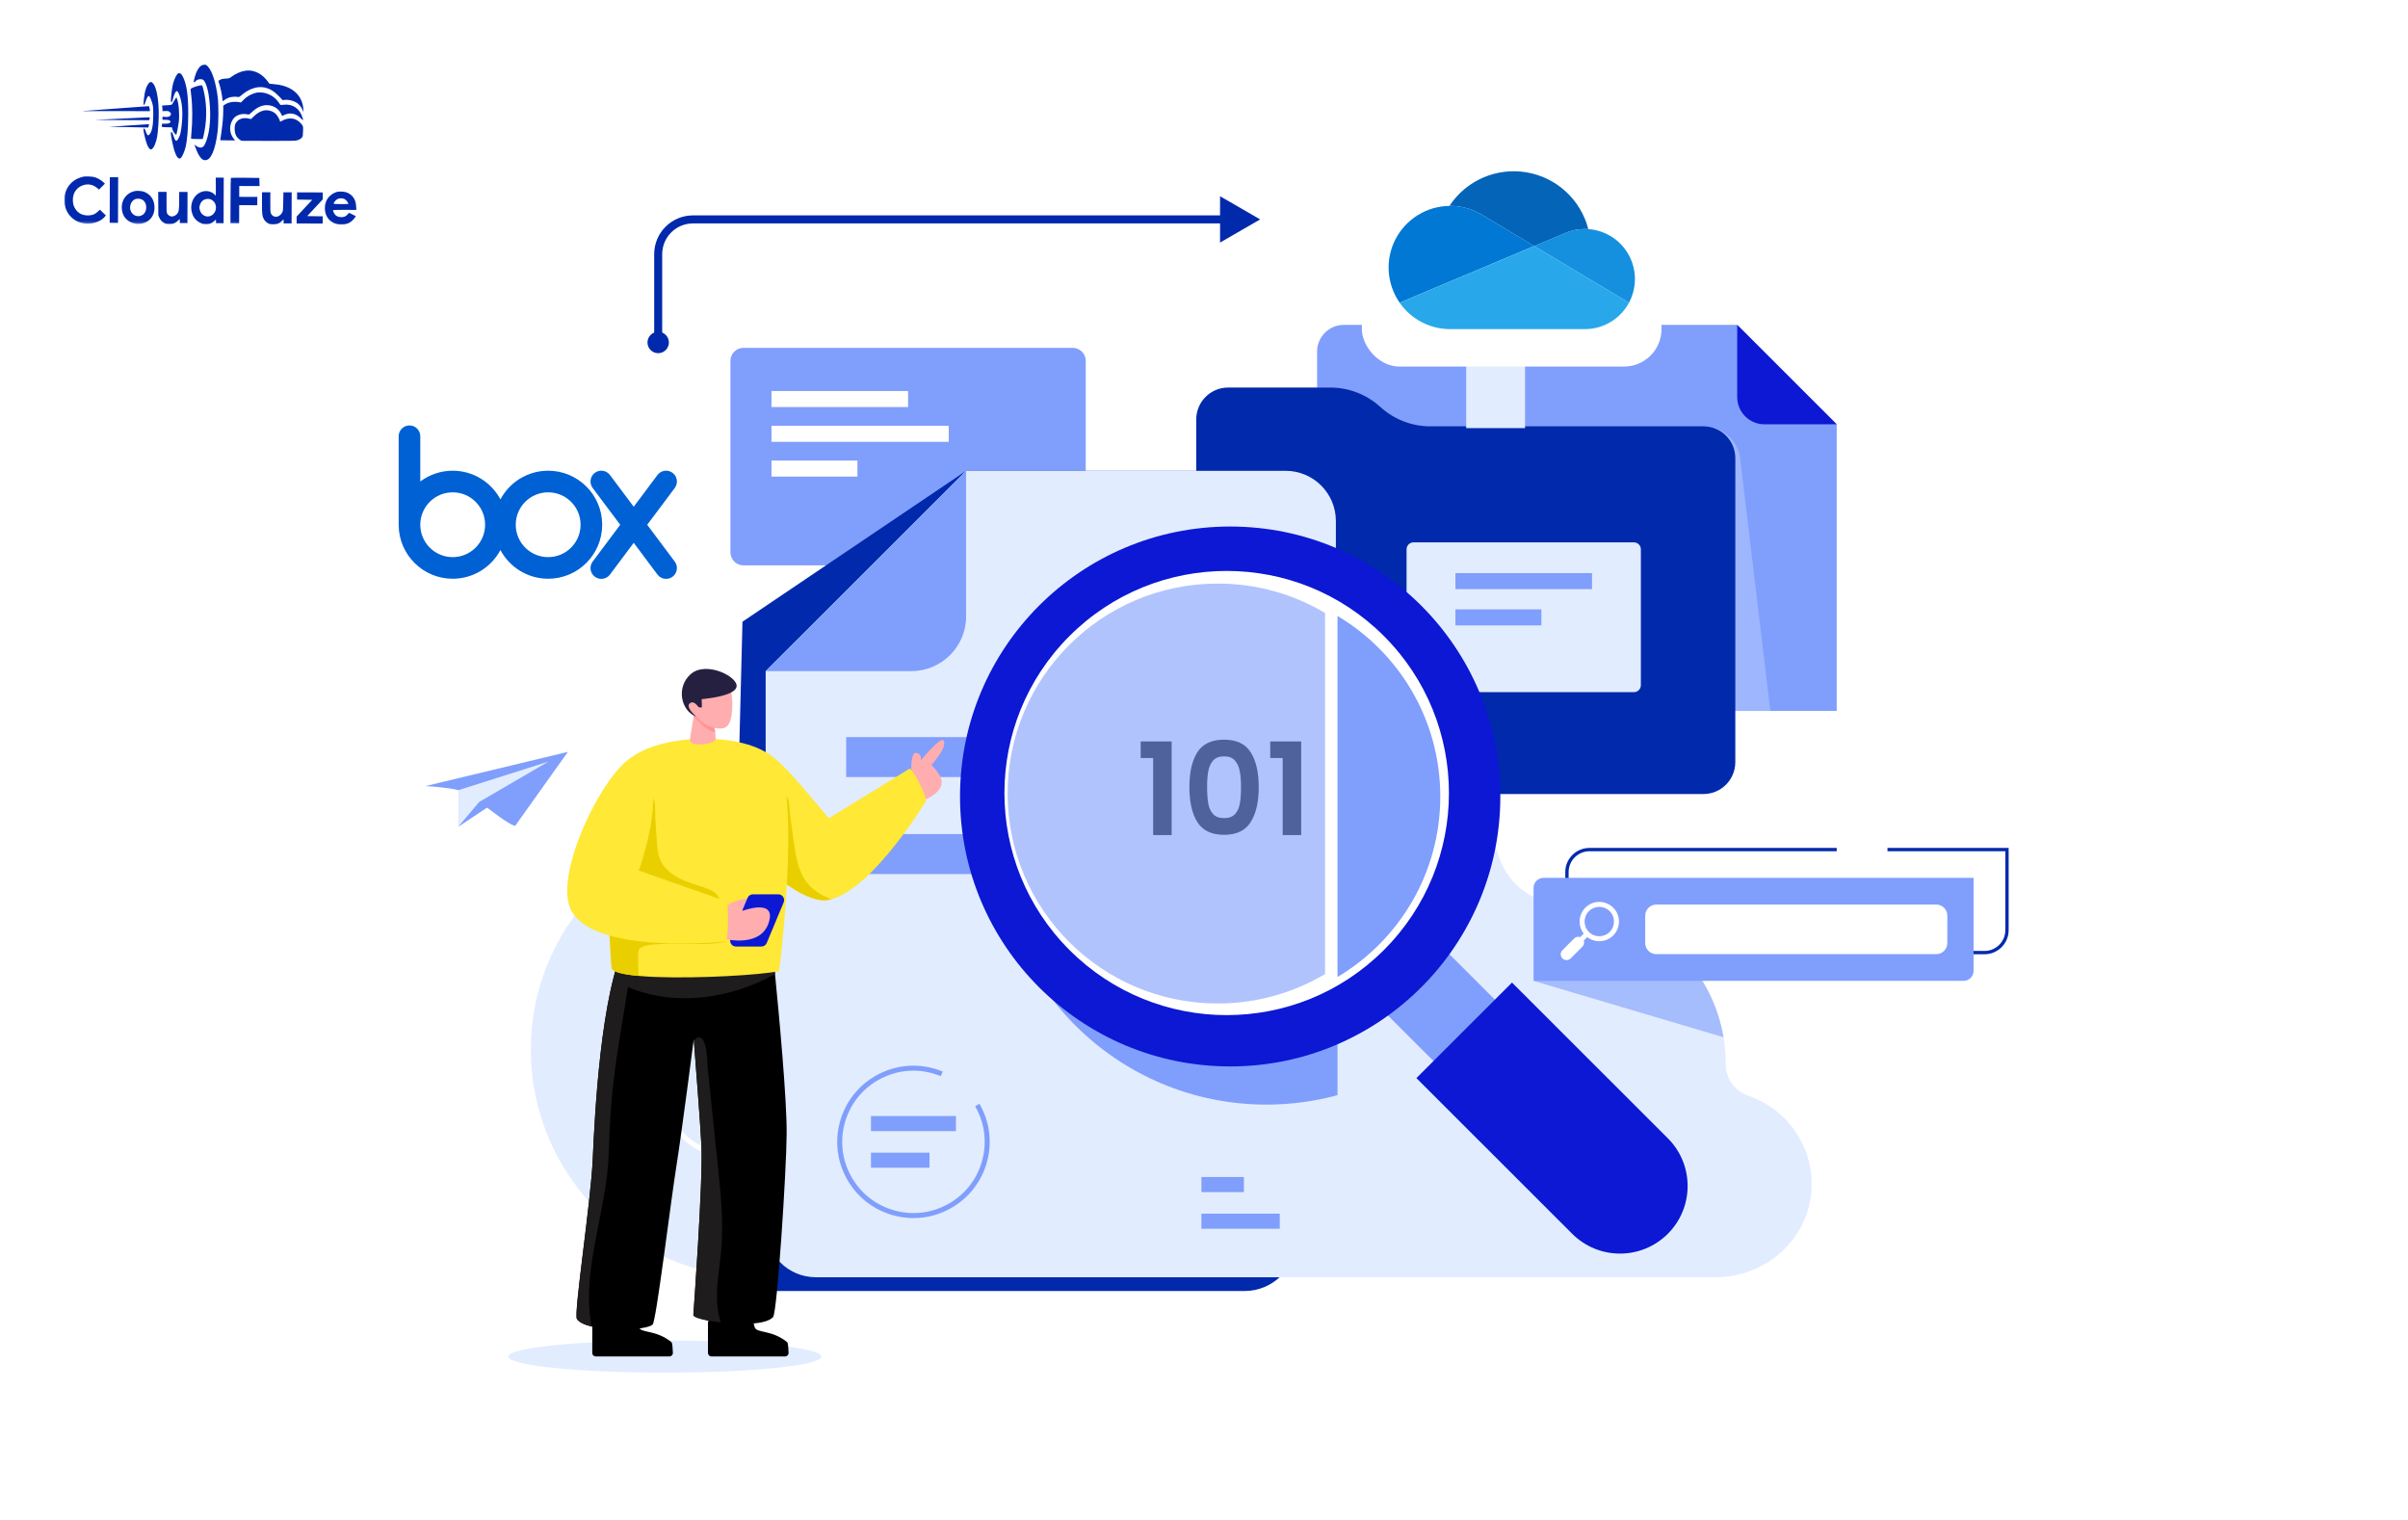 <svg width="900" height="568" viewBox="0 0 900 568" fill="none" xmlns="http://www.w3.org/2000/svg">
<path d="M75.422 24.413C74.366 24.924 73.319 26.731 72.702 29.094C72.4 30.255 72.372 30.553 72.507 30.688C72.655 30.838 72.736 30.797 72.967 30.487C73.538 29.719 74.755 29.385 75.754 29.741C76.618 30.041 77.582 32.626 78.057 35.926C78.848 41.564 78.694 46.957 77.652 50.927C77.268 52.399 76.613 54.018 76.206 54.545C76.043 54.733 75.718 54.988 75.475 55.082C74.906 55.323 73.988 55.063 73.247 54.453C72.95 54.222 72.721 54.072 72.721 54.113C72.72 54.369 73.751 56.955 74.154 57.673C75 59.216 75.741 59.868 76.688 59.871C78.796 59.879 80.404 56.262 81.279 49.575C81.696 46.427 81.748 39.507 81.394 36.505C80.737 31.055 79.307 26.536 77.704 24.868C77.125 24.258 77.018 24.189 76.463 24.188C76.139 24.186 75.666 24.293 75.422 24.413Z" fill="#0129AC"/>
<path d="M91.88 26.406C90.014 26.656 88.037 27.514 86.262 28.872C85.774 29.263 85.624 29.289 84.368 29.366C83.273 29.43 82.88 29.509 82.311 29.804C81.919 29.993 81.594 30.18 81.594 30.221C81.594 30.248 81.767 30.83 81.995 31.52C82.475 33.049 82.861 34.807 83.058 36.538L83.216 37.85L83.974 37.326C84.38 37.03 85.058 36.667 85.478 36.506C86.343 36.185 88.006 36.042 88.803 36.221C89.33 36.345 89.357 36.331 90.415 35.443C93.14 33.142 96.252 32.139 98.872 32.702C100.884 33.129 102.543 34.162 104.455 36.169L105.64 37.417L106.425 37.324C108.007 37.155 110.154 37.771 111.353 38.734C112.027 39.264 112.726 40.24 113.128 41.16L113.464 41.959L113.387 40.877C113.067 35.834 109.524 32.43 103.742 31.611C103.188 31.528 102.283 31.417 101.716 31.374L100.688 31.289L100.056 30.422C97.945 27.523 94.868 26.011 91.88 26.406Z" fill="#0129AC"/>
<path d="M66.625 27.44C65.975 27.802 65.199 29.354 64.624 31.474C64.268 32.811 63.765 37.27 63.912 37.864C64.085 38.541 64.343 38.218 64.645 36.948C65.139 34.963 65.737 33.87 66.237 34.075C66.561 34.198 67.204 35.7 67.564 37.148C68.31 40.151 68.35 44.03 67.658 48.691C67.492 49.839 67.327 50.433 66.919 51.283C66.02 53.199 65.588 53.09 64.826 50.762C64.317 49.247 64.048 48.935 63.87 49.651C63.733 50.164 64.609 54.533 65.211 56.413C65.946 58.673 66.727 59.609 67.485 59.125C67.973 58.802 68.872 56.887 69.27 55.334C69.969 52.592 70.336 48.281 70.356 42.618C70.38 35.874 69.799 31.722 68.472 28.919C68.083 28.121 67.814 27.727 67.504 27.538C67.005 27.225 67.032 27.225 66.625 27.44Z" fill="#0129AC"/>
<path d="M55.856 30.884C54.894 31.637 54.102 33.892 53.808 36.77C53.683 37.905 53.624 38.918 53.665 39.04C53.825 39.446 54.043 39.15 54.398 38.015C54.918 36.368 55.366 35.694 55.785 35.953C56.054 36.116 56.804 37.97 57.044 39.052C57.243 39.918 57.295 40.689 57.287 42.905C57.272 47.001 56.777 49.391 55.774 50.334C55.218 50.858 55.002 50.601 54.306 48.666C54.065 48.03 53.782 47.84 53.632 48.245C53.591 48.366 53.67 49.069 53.829 49.827C54.467 53.019 55.229 55.089 55.998 55.66C56.348 55.918 56.402 55.918 56.728 55.743C57.486 55.314 58.344 53.343 58.745 51.047C58.869 50.398 59.051 48.48 59.179 46.764C59.719 39.224 58.784 32.476 56.978 30.956C56.48 30.535 56.318 30.521 55.856 30.884Z" fill="#0129AC"/>
<path d="M73.772 32.152C72.892 32.379 71.539 32.955 71.267 33.211C71.213 33.265 71.291 34.211 71.436 35.334C71.975 39.431 72.008 45.243 71.504 50.188C71.42 51.053 71.39 51.796 71.444 51.851C71.484 51.904 72.485 51.949 73.647 51.953L75.755 51.96L75.933 51.352C76.043 51.015 76.263 49.949 76.442 48.989C77.434 43.735 77.238 38.044 75.891 32.93C75.611 31.902 75.598 31.888 75.178 31.9C74.948 31.9 74.313 32.019 73.772 32.152Z" fill="#0129AC"/>
<path d="M95.295 34.779C93.536 35.287 92.046 36.201 90.852 37.481L90.092 38.289L89.038 38.136C87.215 37.873 85.294 38.231 84.088 39.065L83.451 39.496L83.445 41.28C83.437 43.685 83.225 46.131 82.726 49.549C82.504 51.102 82.324 52.4 82.324 52.413C82.324 52.44 83.581 52.458 85.108 52.463L87.893 52.473L87.475 51.999C85.685 49.951 85.534 46.802 87.096 44.537C88.17 42.986 90.43 42.251 92.563 42.758C93.09 42.882 93.09 42.882 94.121 41.912C96.331 39.812 98.524 38.995 100.82 39.395C102.684 39.727 104.14 40.772 104.986 42.383L105.483 43.331L106.119 43.01C108.394 41.883 110.731 42.377 112.616 44.384C113.37 45.184 113.41 45.144 113.09 44.034C112.075 40.571 109.311 38.696 105.93 39.156C104.97 39.288 104.862 39.274 104.701 39.058C104.607 38.922 104.257 38.434 103.934 37.974C102.078 35.344 98.231 33.925 95.295 34.779Z" fill="#0129AC"/>
<path d="M65.51 36.976C65.266 37.313 64.899 37.92 64.694 38.352C64.272 39.242 64.326 39.216 62.041 39.356L60.581 39.446L60.66 40.054C60.7 40.379 60.739 40.865 60.738 41.109L60.736 41.541L61.723 41.49C62.494 41.439 62.791 41.467 63.169 41.671C64.073 42.148 64.137 43.067 63.284 43.51C62.918 43.712 62.621 43.738 61.782 43.694L60.729 43.623L60.725 44.771L61.846 44.762C63.076 44.753 63.697 44.998 63.696 45.499C63.694 45.998 63.071 46.24 61.787 46.235L60.611 46.231L60.529 46.622C60.336 47.541 60.255 47.5 62.35 47.548L64.269 47.596L64.416 48.204C64.509 48.556 64.71 49.043 64.858 49.301C65.167 49.802 65.8 50.453 65.895 50.358C66.017 50.237 66.65 46.969 66.817 45.645C67.152 42.794 66.829 38.576 66.132 36.857L65.945 36.383L65.51 36.976Z" fill="#0129AC"/>
<path d="M43.441 40.561C36.789 41.051 31.124 41.463 30.867 41.503C30.61 41.543 31.786 41.56 33.489 41.525C35.193 41.505 40.964 41.498 46.303 41.517L56.007 41.552L56.009 41.2C56.01 40.755 55.73 39.659 55.622 39.672C55.581 39.685 50.093 40.085 43.441 40.561Z" fill="#0129AC"/>
<path d="M98.327 41.36C97.11 41.707 95.999 42.379 94.887 43.469L93.815 44.506L92.857 44.287C91.087 43.916 89.531 44.316 88.568 45.394C87.889 46.161 87.712 46.701 87.707 48.08C87.7 49.972 88.304 51.272 89.625 52.196L90.232 52.617L99.963 52.651C106.113 52.674 110.02 52.634 110.574 52.541C111.602 52.383 112.455 51.926 112.903 51.306C113.188 50.915 113.216 50.699 113.262 49.077C113.323 47.307 113.309 47.266 112.947 46.737C112.382 45.911 111.479 45.137 110.562 44.701C109.104 44.007 107.076 44.189 105.383 45.169C104.719 45.559 104.652 45.572 104.653 45.316C104.654 44.937 103.686 43.204 103.162 42.661C102.003 41.467 99.951 40.906 98.327 41.36Z" fill="#0129AC"/>
<path d="M44.846 44.351L35.383 44.817L45.56 44.88L55.724 44.93L55.861 44.579C56.12 43.904 56.066 43.85 55.16 43.861C54.687 43.872 50.051 44.099 44.846 44.351Z" fill="#0129AC"/>
<mask id="mask0_2856_539" style="mask-type:luminance" maskUnits="userSpaceOnUse" x="24" y="24" width="110" height="60">
<path d="M24.213 24L133.542 24.39L133.329 83.996L24 83.606L24.213 24Z" fill="white"/>
</mask>
<g mask="url(#mask0_2856_539)">
<path d="M47.877 46.924L40.645 47.398L43.564 47.436C45.172 47.442 48.497 47.508 50.943 47.57L55.416 47.668L55.567 47.141C55.773 46.425 55.759 46.412 55.421 46.424C55.245 46.437 51.852 46.668 47.877 46.924Z" fill="#0129AC"/>
</g>
<mask id="mask1_2856_539" style="mask-type:luminance" maskUnits="userSpaceOnUse" x="24" y="24" width="110" height="60">
<path d="M24.213 24L133.542 24.39L133.329 83.996L24 83.606L24.213 24Z" fill="white"/>
</mask>
<g mask="url(#mask1_2856_539)">
<path d="M31.118 66.022C30.969 66.048 30.401 66.222 29.846 66.409C26.165 67.666 23.814 71.213 24.029 75.214C24.256 79.824 27.677 83.31 32.258 83.597C34.974 83.768 37.871 82.644 39.282 80.878L39.568 80.514L38.45 79.442L37.345 78.357L36.599 79.057C35.515 80.081 34.594 80.456 33.066 80.504C30.579 80.59 28.745 79.489 27.726 77.282C27.149 76.064 27.061 74.239 27.498 72.821C27.936 71.39 28.981 70.163 30.294 69.533C32.339 68.54 34.447 68.764 36.158 70.149L37.02 70.841L38.12 69.736L39.218 68.645L38.491 67.98C37.588 67.153 36.225 66.418 35.091 66.144C34.294 65.952 31.794 65.875 31.118 66.022Z" fill="#0129AC"/>
</g>
<path d="M41.023 74.749L40.992 83.265L44.101 83.276L44.162 66.245L41.053 66.234L41.023 74.749Z" fill="#0129AC"/>
<path d="M80.669 69.754C80.689 71.62 80.657 73.133 80.602 73.133C80.548 73.133 80.44 73.011 80.36 72.862C80.119 72.402 79.052 71.776 78.135 71.543C76.109 71.036 73.835 71.987 72.585 73.862C71.62 75.304 71.248 77.181 71.607 78.913C72.032 80.983 73.041 82.365 74.754 83.209C75.712 83.699 75.861 83.727 76.996 83.731C78.064 83.734 78.321 83.681 78.998 83.359C79.417 83.158 79.947 82.781 80.177 82.526C80.407 82.27 80.625 82.054 80.665 82.054C80.705 82.054 80.732 82.352 80.73 82.73L80.728 83.406L83.566 83.416L83.627 66.386L80.64 66.375L80.669 69.754ZM78.84 74.56C80.851 75.405 81.368 78.191 79.835 79.889C78.573 81.29 76.613 81.256 75.361 79.819C74.93 79.331 74.529 78.221 74.531 77.572C74.534 76.937 74.929 75.898 75.336 75.398C76.151 74.415 77.666 74.055 78.84 74.56Z" fill="#0129AC"/>
<mask id="mask2_2856_539" style="mask-type:luminance" maskUnits="userSpaceOnUse" x="24" y="24" width="110" height="60">
<path d="M24.213 24L133.542 24.39L133.329 83.996L24 83.606L24.213 24Z" fill="white"/>
</mask>
<g mask="url(#mask2_2856_539)">
<path d="M86.288 66.488C86.233 66.528 86.179 70.367 86.163 75.003L86.133 83.423L89.377 83.435L89.401 76.677L96.159 76.701L96.17 73.592L89.412 73.569L89.426 69.514L97.009 69.541L96.973 68.013L96.939 66.499L91.654 66.44C88.748 66.416 86.342 66.434 86.288 66.488Z" fill="#0129AC"/>
</g>
<mask id="mask3_2856_539" style="mask-type:luminance" maskUnits="userSpaceOnUse" x="24" y="24" width="110" height="60">
<path d="M24.213 24L133.542 24.39L133.329 83.996L24 83.606L24.213 24Z" fill="white"/>
</mask>
<g mask="url(#mask3_2856_539)">
<path d="M50.492 71.401C46.651 72.117 44.569 75.989 45.921 79.873C46.764 82.282 49.38 83.886 52.125 83.666C55.707 83.368 57.947 80.754 57.73 77.118C57.654 75.766 57.319 74.764 56.594 73.721C56.002 72.854 54.708 71.916 53.695 71.616C52.818 71.356 51.29 71.242 50.492 71.401ZM53.346 74.723C55.247 76.081 55.059 79.446 53.028 80.466C51.484 81.231 49.73 80.617 48.938 79.018C48.146 77.434 48.87 75.194 50.414 74.483C51.266 74.094 52.591 74.207 53.346 74.723Z" fill="#0129AC"/>
</g>
<mask id="mask4_2856_539" style="mask-type:luminance" maskUnits="userSpaceOnUse" x="24" y="24" width="110" height="60">
<path d="M24.67 24L133.999 24.39L133.786 83.996L24.457 83.606L24.67 24Z" fill="white"/>
</mask>
<g mask="url(#mask4_2856_539)">
<path d="M126.183 71.669C124.723 71.975 123.205 73.037 122.362 74.345C121.085 76.341 121.114 79.396 122.418 81.333C124.421 84.314 129.015 84.871 131.646 82.461C131.985 82.151 132.433 81.653 132.637 81.356L133.017 80.803L130.48 79.524L129.978 80.077C129.259 80.871 128.582 81.166 127.541 81.162C126.501 81.145 125.623 80.764 125.126 80.099C124.749 79.612 124.388 78.691 124.497 78.529C124.524 78.462 126.51 78.428 128.89 78.437L133.228 78.452L133.152 77.276C133.062 75.775 132.795 74.91 132.123 73.88C131.518 72.972 130.587 72.279 129.494 71.898C128.671 71.61 127.008 71.51 126.183 71.669ZM128.364 74.245C129.012 74.436 129.632 74.966 129.954 75.616C130.101 75.9 130.222 76.171 130.222 76.211C130.222 76.252 128.978 76.275 127.451 76.269C124.356 76.258 124.41 76.272 125.075 75.368C125.863 74.277 127.041 73.875 128.364 74.245Z" fill="#0129AC"/>
</g>
<path d="M59.154 76.123L59.179 80.556L59.527 81.301C59.997 82.303 60.427 82.791 61.291 83.267C61.938 83.634 62.114 83.676 63.29 83.68C64.425 83.684 64.669 83.644 65.346 83.308C65.779 83.094 66.335 82.691 66.579 82.394C66.837 82.111 67.081 81.869 67.121 81.869C67.175 81.869 67.215 82.207 67.213 82.612L67.211 83.356L70.049 83.366L70.091 71.742L66.982 71.731L66.971 74.948C66.957 78.665 66.847 79.246 66.033 80.094C65.558 80.593 64.814 80.914 64.178 80.912C63.57 80.896 62.774 80.393 62.506 79.839C62.237 79.324 62.225 79.067 62.238 75.499L62.251 71.714L59.129 71.703L59.154 76.123Z" fill="#0129AC"/>
<path d="M97.92 75.804C97.905 79.967 97.983 80.67 98.561 81.821C98.909 82.498 99.57 83.136 100.312 83.517C100.824 83.762 101.162 83.817 102.149 83.821C103.635 83.826 104.502 83.491 105.33 82.602C105.628 82.279 105.912 82.01 105.94 82.01C105.98 82.01 106.006 82.348 106.005 82.753L106.002 83.496L108.976 83.507L109.017 71.883L105.935 71.872L105.869 75.278C105.817 78.414 105.789 78.751 105.531 79.305C104.55 81.356 102.102 81.631 101.271 79.777C101.043 79.275 101.018 78.829 101.029 75.531L101.042 71.855L97.934 71.844L97.92 75.804Z" fill="#0129AC"/>
<path d="M111.039 73.242L111.034 74.594L113.859 74.631L116.697 74.682L113.78 77.807L110.876 80.932L110.867 83.514L120.599 83.549L120.608 80.845L117.716 80.808L114.824 80.757L117.727 77.632L120.631 74.507L120.64 71.925L111.044 71.891L111.039 73.242Z" fill="#0129AC"/>
<ellipse cx="248.5" cy="507" rx="58.5" ry="6" fill="#E1ECFF"/>
<path d="M405.802 211.297H277.883C275.187 211.297 273 209.112 273 206.417V134.88C273 132.185 275.186 130 277.883 130H400.919C403.615 130 405.802 132.185 405.802 134.88V211.297Z" fill="#809EFC"/>
<path d="M339.401 146.141H288.347V152.131H339.401V146.141Z" fill="white"/>
<path d="M354.608 159.133H288.347V165.123H354.608V159.133Z" fill="white"/>
<path d="M320.469 172.125H288.347V178.115H320.469V172.125Z" fill="white"/>
<path d="M741.728 356.641H585.037V325.911C585.037 320.946 589.08 316.906 594.05 316.906H686.485V318.148H594.05C589.765 318.148 586.28 321.631 586.28 325.911V355.4H741.729C746.013 355.4 749.498 351.917 749.498 347.636V318.148H705.453V316.906H750.741V347.637C750.74 352.602 746.697 356.641 741.728 356.641Z" fill="#0129AC"/>
<path d="M686.485 265.71H492.271V131.417C492.271 125.893 496.753 121.414 502.282 121.414H649.292L686.485 158.577V265.71Z" fill="#809EFC"/>
<path opacity="0.3" d="M650.395 171.234C649.608 164.654 643.633 159.32 637.048 159.32H535.004C528.077 159.32 521.09 156.738 515.411 152.078C509.732 147.418 502.746 144.836 495.818 144.836H492.271V265.706H661.688L650.395 171.234Z" fill="#E1ECFF"/>
<path d="M653.527 409.57C648.437 407.831 645.016 403.209 645.026 397.833C645.026 397.799 645.026 397.765 645.026 397.731C645.026 364.713 618.238 337.947 585.194 337.947C585.119 337.947 585.043 337.947 584.967 337.947C573.635 337.989 563.705 330.882 560.184 320.119C544.491 272.146 499.362 237.484 446.108 237.484C407.595 237.484 373.319 255.61 351.357 283.79C337.827 301.152 316.103 310.57 294.253 307.835C288.558 307.122 282.688 306.971 276.701 307.441C235.05 310.706 201.513 344.548 198.623 386.194C195.173 435.931 234.53 477.35 283.57 477.35H641.304C659.817 477.35 675.81 463.314 677.023 444.856C678.095 428.555 667.937 414.492 653.527 409.57Z" fill="#E1ECFF"/>
<path d="M271.635 432.334C265.547 432.335 259.464 429.989 254.875 425.313C249.719 420.06 247.359 412.864 248.398 405.571L250.243 405.834C249.287 412.548 251.46 419.173 256.205 424.009C264.547 432.507 278.253 432.643 286.759 424.308C290.88 420.271 293.18 414.872 293.237 409.106C293.293 403.34 291.099 397.896 287.059 393.778C278.717 385.28 265.011 385.144 256.505 393.479L255.2 392.149C264.441 383.096 279.329 383.241 288.39 392.474C292.779 396.947 295.162 402.86 295.1 409.123C295.039 415.387 292.54 421.252 288.064 425.638C283.504 430.107 277.567 432.334 271.635 432.334Z" fill="white"/>
<g filter="url(#filter0_d_2856_539)">
<path d="M361.092 175.961L277.504 232.356L271.646 463.412C271.254 473.948 279.342 482.489 289.709 482.489H465.281C475.648 482.489 484.37 473.948 484.762 463.412L494.731 195.038C495.122 184.502 487.035 175.961 476.667 175.961H361.092V175.961Z" fill="#0129AC"/>
</g>
<path d="M515.884 152.078C510.761 147.418 504.084 144.836 497.157 144.836H459.03C452.445 144.836 447.107 150.17 447.107 156.749V284.848C447.107 291.427 452.445 296.761 459.03 296.761H636.655C643.24 296.761 648.578 291.427 648.578 284.848V171.234C648.578 164.654 643.24 159.32 636.655 159.32H534.611C527.684 159.32 521.006 156.738 515.884 152.078Z" fill="#0129AC"/>
<g filter="url(#filter1_d_2856_539)">
<path d="M361.091 175.961L286.171 250.822V458.595C286.171 468.955 294.576 477.353 304.944 477.353H480.515C490.883 477.353 499.287 468.955 499.287 458.595V194.719C499.287 184.359 490.883 175.961 480.515 175.961H361.091Z" fill="#E1ECFF"/>
</g>
<path d="M316.264 275.484V290.412H469.194V275.484H316.264ZM316.264 326.66H421.648V311.732H316.264V326.66Z" fill="#809EFC"/>
<path d="M325.528 417.109V422.746H357.284V417.109H325.528ZM325.528 436.433H347.411V430.796H325.528V436.433Z" fill="#809EFC"/>
<path d="M449.029 439.898V445.535H464.907V439.898H449.029ZM449.029 459.222H478.309V453.586H449.029V459.222Z" fill="#809EFC"/>
<path d="M610.685 258.681H528.303C526.87 258.681 525.708 257.52 525.708 256.088V205.296C525.708 203.864 526.87 202.703 528.303 202.703H610.685C612.118 202.703 613.28 203.864 613.28 205.296V256.088C613.28 257.52 612.118 258.681 610.685 258.681Z" fill="#E1ECFF"/>
<path d="M286.171 250.822H340.602C351.918 250.822 361.091 241.656 361.091 230.348V175.961L286.171 250.822Z" fill="#809EFC"/>
<path opacity="0.62" d="M644.175 387.654C642.391 377.155 637.871 367.586 631.369 359.711L573.171 366.583L644.175 387.654Z" fill="#809EFC"/>
<path d="M649.292 121.414V148.414C649.292 154.027 653.846 158.577 659.464 158.577H686.485L649.292 121.414Z" fill="#0C18D4"/>
<path opacity="0.11" d="M382.322 290.412H469.194V275.484H387.063C385.008 280.236 383.409 285.229 382.322 290.412Z" fill="#809EFC"/>
<path opacity="0.11" d="M383.249 326.654H421.648V311.727H380.823C381.155 316.852 381.978 321.844 383.249 326.654Z" fill="#809EFC"/>
<path d="M459.18 254.098C469.745 254.098 478.309 250.169 478.309 245.323C478.309 240.476 469.745 236.547 459.18 236.547C448.615 236.547 440.051 240.476 440.051 245.323C440.051 250.169 448.615 254.098 459.18 254.098Z" fill="white"/>
<path d="M595.021 214.188H543.967V220.178H595.021V214.188Z" fill="#809EFC"/>
<path d="M576.088 227.742H543.967V233.733H576.088V227.742Z" fill="#809EFC"/>
<path d="M733.884 366.58H573.171V331.831C573.171 329.763 574.849 328.086 576.919 328.086H737.632V362.835C737.632 364.903 735.954 366.58 733.884 366.58Z" fill="#809EFC"/>
<path d="M597.738 351.771C595.854 351.771 593.969 351.054 592.535 349.621C589.666 346.753 589.666 342.088 592.535 339.22C595.404 336.354 600.073 336.354 602.943 339.22C605.813 342.088 605.813 346.753 602.943 349.621C601.509 351.055 599.624 351.771 597.738 351.771ZM597.739 338.932C596.331 338.932 594.924 339.467 593.852 340.537C591.711 342.678 591.711 346.163 593.852 348.304C595.996 350.445 599.482 350.445 601.625 348.304C603.768 346.162 603.768 342.679 601.625 340.537C600.553 339.467 599.146 338.932 597.739 338.932Z" fill="white"/>
<path d="M592.106 348.73L587.723 353.109L589.041 354.426L593.424 350.047L592.106 348.73Z" fill="white"/>
<path d="M585.499 358.827C584.943 358.827 584.386 358.615 583.962 358.191C583.112 357.342 583.112 355.966 583.962 355.118L588.345 350.738C589.194 349.889 590.57 349.889 591.42 350.738C592.269 351.586 592.269 352.963 591.42 353.811L587.037 358.191C586.612 358.615 586.056 358.827 585.499 358.827Z" fill="white"/>
<path d="M723.676 356.604H619.057C616.768 356.604 614.912 354.75 614.912 352.463V342.203C614.912 339.916 616.768 338.062 619.057 338.062H723.676C725.965 338.062 727.821 339.917 727.821 342.203V352.463C727.821 354.75 725.965 356.604 723.676 356.604Z" fill="white"/>
<path d="M341.452 455.235C338.978 455.235 336.488 454.91 334.034 454.253C326.685 452.286 320.543 447.576 316.739 440.993C312.935 434.409 311.925 426.739 313.894 419.397C315.863 412.053 320.576 405.916 327.165 402.116C334.903 397.652 344.08 397.056 352.344 400.483L351.63 402.204C343.907 399 335.329 399.556 328.097 403.728C321.939 407.281 317.535 413.016 315.695 419.878C313.855 426.741 314.799 433.908 318.354 440.061C321.909 446.214 327.649 450.615 334.517 452.453C341.385 454.292 348.558 453.348 354.715 449.796C360.873 446.244 365.277 440.509 367.117 433.646C368.957 426.784 368.013 419.616 364.458 413.463L366.072 412.532C369.876 419.115 370.887 426.785 368.918 434.128C366.949 441.471 362.236 447.609 355.647 451.409C351.259 453.941 346.388 455.235 341.452 455.235Z" fill="#809EFC"/>
<path d="M570 121H548V160H570V121Z" fill="#E1ECFF"/>
<path d="M499.892 214.577C491.433 212.28 482.535 211.047 473.348 211.047C417.583 211.047 372.376 256.218 372.376 311.938C372.376 367.659 417.583 412.83 473.348 412.83C482.535 412.83 491.433 411.597 499.892 409.299V214.577Z" fill="#809EFC"/>
<g filter="url(#filter2_d_2856_539)">
<path d="M572.107 386.988L534.723 349.633L511.783 372.555L549.168 409.91C555.502 416.24 565.773 416.24 572.107 409.91C578.442 403.58 578.442 393.318 572.107 386.988Z" fill="#809EFC"/>
<path d="M623.356 425.409L565.12 367.219L529.385 402.925L587.621 461.115C597.489 470.975 613.488 470.975 623.356 461.115C633.224 451.255 633.224 435.269 623.356 425.409Z" fill="#0C18D4"/>
<path d="M459.785 398.564C515.549 398.564 560.756 353.394 560.756 297.673C560.756 241.952 515.549 196.781 459.785 196.781C404.02 196.781 358.813 241.952 358.813 297.673C358.813 353.394 404.02 398.564 459.785 398.564Z" fill="#0C18D4"/>
<path d="M517.219 355.076C549.66 322.661 549.66 270.105 517.219 237.689C484.778 205.274 432.181 205.274 399.74 237.689C367.299 270.105 367.299 322.661 399.74 355.076C432.181 387.492 484.778 387.492 517.219 355.076Z" fill="white"/>
<path d="M499.892 230.203V365.143C522.898 351.459 538.314 326.367 538.314 297.673C538.314 268.979 522.898 243.887 499.892 230.203Z" fill="#809EFC"/>
<path d="M426.333 283.302V277.11H437.901V312.102H430.989V283.302H426.333ZM444.539 294.15C444.539 288.614 445.531 284.278 447.515 281.142C449.531 278.006 452.859 276.438 457.499 276.438C462.139 276.438 465.451 278.006 467.435 281.142C469.451 284.278 470.459 288.614 470.459 294.15C470.459 299.718 469.451 304.086 467.435 307.254C465.451 310.422 462.139 312.006 457.499 312.006C452.859 312.006 449.531 310.422 447.515 307.254C445.531 304.086 444.539 299.718 444.539 294.15ZM463.835 294.15C463.835 291.782 463.675 289.798 463.355 288.198C463.067 286.566 462.459 285.238 461.531 284.214C460.635 283.19 459.291 282.678 457.499 282.678C455.707 282.678 454.347 283.19 453.419 284.214C452.523 285.238 451.915 286.566 451.595 288.198C451.307 289.798 451.163 291.782 451.163 294.15C451.163 296.582 451.307 298.63 451.595 300.294C451.883 301.926 452.491 303.254 453.419 304.278C454.347 305.27 455.707 305.766 457.499 305.766C459.291 305.766 460.651 305.27 461.579 304.278C462.507 303.254 463.115 301.926 463.403 300.294C463.691 298.63 463.835 296.582 463.835 294.15ZM474.755 283.302V277.11H486.323V312.102H479.411V283.302H474.755Z" fill="black"/>
<path opacity="0.62" d="M495.242 229.1C483.502 222.117 469.789 218.102 455.135 218.102C411.764 218.102 376.605 253.233 376.605 296.569C376.605 339.906 411.764 375.037 455.135 375.037C469.789 375.037 483.503 371.022 495.242 364.039V229.1Z" fill="#809EFC"/>
</g>
<g filter="url(#filter3_d_2856_539)">
<path d="M185.628 274.817L177.503 274.086L171.277 287.001L184.189 278.407L185.628 274.817Z" fill="#809EFC"/>
<path d="M175.945 275.591C175.277 275.148 174.068 274.357 172.314 273.69C170.523 273.008 169.049 272.792 167.991 272.653C162.093 271.875 159 271.789 159 271.789L212.256 259L192.544 286.651C192.544 286.651 190.897 286.527 184.936 281.985C184.936 281.985 180.545 278.639 175.945 275.591Z" fill="#809EFC"/>
<path d="M171.277 273.329V286.993L179.087 277.729L204.994 262.625L171.277 273.329Z" fill="#E1ECFF"/>
</g>
<path d="M264.606 494V505.655C264.606 506.368 265.179 506.941 265.891 506.941H293.45C294.176 506.941 294.763 506.34 294.735 505.614C294.693 504.565 294.582 501.91 294.218 501.617C288.377 496.893 282.829 498.304 282.088 496.083C281.348 493.861 281.054 491.387 281.054 491.387C281.054 491.387 265.584 491.163 264.606 494Z" fill="black"/>
<path d="M221.36 494V505.655C221.36 506.368 221.933 506.941 222.645 506.941H250.204C250.93 506.941 251.517 506.34 251.489 505.614C251.447 504.565 251.336 501.91 250.972 501.617C245.131 496.893 239.583 498.304 238.842 496.083C238.101 493.861 237.808 491.387 237.808 491.387C237.808 491.387 222.338 491.163 221.36 494Z" fill="black"/>
<path d="M351.949 291.903C352.388 296.732 344.716 299.22 344.716 299.22L340.622 288.778C340.622 288.778 340.158 280.967 342.471 281.354C344.794 281.742 344.097 284.219 344.097 284.219C344.097 284.219 351.524 275.242 352.614 276.709C354.42 279.141 348.125 285.848 348.125 285.848C348.125 285.848 351.72 289.377 351.949 291.903Z" fill="#FFADAF"/>
<path d="M346.002 299.515C346.002 299.515 326.542 331.756 310.742 336.078C309.649 336.384 308.599 336.524 307.584 336.489C301.504 336.279 292.501 330.041 287.794 325.387C286.342 323.943 286.001 317.084 284.374 315.474C284.172 315.273 283.971 315.072 283.779 314.871C281.233 312.246 279.334 309.63 279.229 307.373C278.914 300.899 287.549 281.984 287.549 281.984C293.227 285.606 300.734 295.186 309.771 305.798L339.915 287.297C341.068 286.877 347.154 299.096 346.002 299.515Z" fill="#FFE836"/>
<path d="M310.742 336.07C309.649 336.376 308.599 336.516 307.584 336.481C301.504 336.271 292.501 330.033 287.794 325.379C286.342 323.936 286.001 317.076 284.374 315.467C284.172 315.266 283.971 315.064 283.779 314.863C283.857 313.306 284.059 311.766 284.391 310.244C285.117 306.919 287.987 296.692 292.755 297.156C295.344 297.41 294.924 301.819 295.187 303.717C295.677 307.278 296.167 310.83 296.648 314.391C297.418 319.99 298.328 325.913 301.941 330.252C304.242 333.017 307.348 334.802 310.742 336.07Z" fill="#EACF00"/>
<path d="M294.013 423.8C293.927 437.772 290.483 490.498 288.938 492.239C286.389 495.107 277.001 495.156 269.439 494.261C263.727 493.587 259.058 492.386 259.143 491.467C259.143 491.467 262.783 441.841 262.171 428.359C261.84 420.993 259.781 394.703 259.364 389.384C259.315 388.771 259.29 388.44 259.29 388.44C259.29 388.44 254.743 423.69 252.868 435.394C250.527 450.065 245.257 493.916 243.909 495.056C241.58 497.017 228.834 497.642 221.124 495.779C218.526 495.142 216.491 494.223 215.634 492.985C214.347 491.134 220.818 449.501 221.541 433.286C222.277 416.63 224.507 371.061 233.92 352.211L288.84 355.986C288.84 355.986 289.171 359.111 289.662 364.075C291.145 379.04 294.111 410.71 294.013 423.8Z" fill="black"/>
<path d="M234.728 368.926C230.368 396.156 228.256 405.074 227.521 431.087C226.919 452.389 217.019 474.87 221.124 495.779C221.468 495.742 220.781 495.84 221.124 495.779C218.526 495.142 216.492 494.223 215.634 492.985C214.347 491.134 220.818 449.501 221.541 433.286C222.277 416.63 224.507 371.061 233.92 352.211L288.84 355.986C288.84 355.986 289.171 359.111 289.662 364.075C272.956 373.304 252.402 376.341 234.728 368.926Z" fill="#1E1C1C"/>
<path d="M291.075 362.969C283.718 364.439 261.163 365.743 245.284 365.139C242.87 365.052 240.613 364.912 238.583 364.719C232.809 364.194 228.898 363.258 228.609 361.78C228.364 360.494 226.457 332.192 228.014 309.979C228.811 298.728 230.49 289.043 233.719 285.237C243.123 274.161 278.643 272.464 289.947 283.986C299.465 293.706 291.548 362.873 291.075 362.969Z" fill="#FFE836"/>
<path d="M269.002 337.439C268.845 338.935 267.681 340.186 266.325 340.851C264.978 341.516 272.628 351.438 271.181 351.886C263.409 354.288 239.536 350.597 238.688 355.347C238.154 358.374 238.837 361.708 238.583 364.717C232.809 364.192 228.898 363.256 228.609 361.778C228.364 360.492 226.457 332.189 228.014 309.977C229.344 307.369 230.814 304.85 232.66 302.593C234.576 300.265 240.438 294.238 243.718 297.807C245.267 299.487 244.742 303.275 244.882 305.392C245.083 308.384 245.284 311.376 245.486 314.368C245.643 316.748 245.818 319.18 246.772 321.367C248.119 324.473 250.919 326.748 253.937 328.27C256.964 329.792 260.254 330.667 263.456 331.778C264.803 332.251 266.168 332.784 267.261 333.703C268.355 334.622 269.142 336.013 269.002 337.439Z" fill="#EACF00"/>
<path d="M268.005 482.527C267.858 486.486 268.164 490.531 269.439 494.256C263.727 493.582 259.058 492.381 259.143 491.462C259.143 491.462 262.783 441.836 262.171 428.354C261.84 420.988 259.781 394.699 259.364 389.379C259.658 388.571 260.112 387.97 260.773 387.774C264.377 386.683 264.315 397.26 264.499 399.013C265.088 404.773 265.688 410.521 266.289 416.282C266.963 422.753 267.637 429.225 268.299 435.684C269.402 446.236 270.493 456.863 269.549 467.415C269.108 472.465 268.188 477.465 268.005 482.527Z" fill="#1E1C1C"/>
<path d="M267.48 276.355C266.675 278.244 258.495 279.2 257.84 276.87C257.755 276.58 258.645 271.224 259.322 267.607C259.547 266.394 259.751 265.363 259.891 264.762C259.977 264.387 260.041 264.172 260.073 264.172C260.159 264.204 261.232 264.515 262.435 264.859C264.098 265.331 266.02 265.878 266.02 265.878L266.793 269.614C266.793 269.797 267.072 271.954 267.276 273.779C267.426 275.078 267.533 276.205 267.48 276.355Z" fill="#FFADAF"/>
<path d="M267.276 273.774C265.107 273.023 262.993 271.767 261.748 270.264C261.726 270.243 261.629 270.168 261.479 270.017C261.007 269.577 259.987 268.611 259.322 267.602C258.71 266.7 258.398 265.767 259.032 265.176C259.322 264.908 259.612 264.779 259.891 264.758C261.157 264.618 262.284 266.443 262.284 266.443L262.435 264.854C264.098 265.327 266.02 265.874 266.02 265.874L266.793 269.61C266.793 269.792 267.072 271.95 267.276 273.774Z" fill="#FF9396"/>
<path d="M273.335 258.773C273.924 262.093 274.116 269.938 271.393 271.703C268.89 273.324 263.24 271.42 260.455 268.055C260.43 268.032 260.336 267.956 260.181 267.807C259.272 266.968 256.404 264.217 257.74 262.968C259.292 261.49 260.993 264.23 260.993 264.23L261.558 258.247C261.558 258.247 272.03 256.508 272.908 257.391C273.068 257.554 273.213 258.046 273.335 258.773Z" fill="#FFADAF"/>
<path d="M275.303 256.579C275.19 257.446 274.442 258.174 273.335 258.769C269.709 260.719 262.341 261.277 262.271 261.304C262.173 261.343 262.447 264.189 262.262 264.374C262.09 264.555 260.993 264.225 260.993 264.225C260.993 264.225 259.292 261.485 257.74 262.964C256.404 264.213 259.272 266.964 260.181 267.803C254.451 265.654 252.58 256.703 258.266 251.848C263.967 246.988 275.806 252.831 275.303 256.579Z" fill="#262040"/>
<path d="M277.699 340.349L271.566 338.503C271.566 338.503 278.871 333.989 280.463 336.955C280.927 337.812 277.699 340.349 277.699 340.349Z" fill="#FFADAF"/>
<path d="M292.897 337.252L286.571 352.422C286.23 353.227 285.443 353.752 284.568 353.752H275.067C273.518 353.752 272.468 352.177 273.063 350.751L279.397 335.581C279.739 334.767 280.526 334.242 281.401 334.242H290.902C292.451 334.242 293.5 335.817 292.897 337.252Z" fill="#0C18D4"/>
<path d="M287.646 343.556C285.415 354.728 270.656 350.87 270.656 350.87L271.565 338.508L277.698 340.354C277.698 340.354 289.133 336.076 287.646 343.556Z" fill="#FFADAF"/>
<path d="M236.01 283.078C224.924 289.864 207.365 325.99 213.134 339.475C220.737 357.243 271.181 351.881 271.181 351.881C272.269 351.785 272.452 336.734 271.364 336.83L238.719 325.348C238.719 325.348 252.563 288.063 236.01 283.078Z" fill="#FFE836"/>
<path d="M204.877 175.923C197.144 175.923 190.429 180.269 187.036 186.649C183.643 180.269 176.928 175.924 169.195 175.924C164.651 175.924 160.457 177.425 157.082 179.958V162.954C157.035 160.763 155.244 159 153.041 159C150.837 159 149.049 160.763 149.002 162.954L149 196.445H149.008C149.188 207.439 158.154 216.298 169.195 216.298C176.928 216.298 183.643 211.95 187.036 205.57C190.429 211.95 197.144 216.296 204.875 216.296C216.03 216.296 225.072 207.258 225.072 196.11C225.072 184.961 216.03 175.923 204.877 175.923ZM169.195 208.218C162.505 208.218 157.082 202.798 157.082 196.11C157.082 189.423 162.505 184.002 169.195 184.002C175.886 184.002 181.309 189.423 181.309 196.11C181.309 202.798 175.886 208.218 169.195 208.218ZM204.877 208.218C198.185 208.218 192.763 202.798 192.763 196.11C192.763 189.422 198.185 184.002 204.877 184.002C211.567 184.002 216.99 189.422 216.99 196.11C216.99 202.798 211.567 208.218 204.877 208.218Z" fill="#0061D5"/>
<path d="M252.242 209.95L241.899 196.131L252.242 182.312L252.24 182.31C253.52 180.53 253.148 178.046 251.386 176.723C249.626 175.401 247.134 175.736 245.78 177.46L236.853 189.387L227.927 177.46L227.925 177.462C226.572 175.736 224.082 175.401 222.32 176.724C220.557 178.047 220.187 180.53 221.467 182.31L221.465 182.312L231.807 196.131L221.465 209.95C220.185 211.732 220.557 214.214 222.32 215.537C224.082 216.861 226.572 216.523 227.925 214.799L227.927 214.801L236.853 202.875L245.78 214.801C247.136 216.525 249.626 216.861 251.386 215.537C253.148 214.216 253.52 211.732 252.24 209.952L252.242 209.95Z" fill="#0061D5"/>
<g filter="url(#filter4_d_2856_539)">
<rect x="509" y="56" width="112" height="79" rx="14" fill="white"/>
</g>
<path d="M554.102 80.387L573.439 91.968L584.96 87.117C587.299 86.107 589.824 85.587 592.372 85.592C592.798 85.592 593.221 85.612 593.636 85.636C592.253 80.235 589.329 75.352 585.224 71.579C581.116 67.808 576.002 65.311 570.504 64.393C565.005 63.475 559.358 64.174 554.248 66.404C549.139 68.637 544.788 72.305 541.724 76.965L542.017 76.955C546.287 76.95 550.472 78.14 554.102 80.387Z" fill="#0364B8"/>
<path d="M554.099 80.378C550.468 78.128 546.28 76.94 542.009 76.945L541.716 76.955C537.536 77.01 533.45 78.202 529.897 80.405C526.344 82.608 523.457 85.734 521.546 89.455C519.635 93.173 518.773 97.343 519.051 101.514C519.33 105.685 520.738 109.703 523.126 113.135L540.167 105.952L547.747 102.761L564.617 95.657L573.429 91.951L554.099 80.378Z" fill="#0078D4"/>
<path d="M593.616 85.623C593.198 85.593 592.775 85.578 592.355 85.578C589.804 85.576 587.281 86.096 584.94 87.109L573.42 91.955L576.761 93.956L587.709 100.517L592.487 103.377L608.822 113.163C610.305 110.406 611.073 107.322 611.058 104.193C611.041 101.062 610.24 97.986 608.727 95.245C607.214 92.505 605.04 90.188 602.4 88.508C599.76 86.828 596.739 85.835 593.616 85.623Z" fill="#1490DF"/>
<path d="M592.494 103.383L587.717 100.523L576.769 93.96L573.431 91.961L564.617 95.669L547.746 102.773L540.168 105.961L523.121 113.147C525.241 116.191 528.066 118.68 531.355 120.395C534.644 122.112 538.299 123.006 542.009 123.003H592.362C595.739 123.003 599.053 122.09 601.952 120.36C604.851 118.628 607.227 116.144 608.829 113.169L592.494 103.383Z" fill="#28A8EA"/>
<path d="M471 82L456 73.34V90.66L471 82ZM246 128H247.5V95H246H244.5V128H246ZM259 82V83.5H457.5V82V80.5H259V82ZM246 95H247.5C247.5 88.649 252.649 83.5 259 83.5V82V80.5C250.992 80.5 244.5 86.992 244.5 95H246Z" fill="#0129AC"/>
<circle cx="246" cy="128" r="4" fill="#0129AC"/>
<defs>
<filter id="filter0_d_2856_539" x="265.632" y="169.961" width="235.113" height="318.531" filterUnits="userSpaceOnUse" color-interpolation-filters="sRGB">
<feFlood flood-opacity="0" result="BackgroundImageFix"/>
<feColorMatrix in="SourceAlpha" type="matrix" values="0 0 0 0 0 0 0 0 0 0 0 0 0 0 0 0 0 0 127 0" result="hardAlpha"/>
<feOffset/>
<feGaussianBlur stdDeviation="3"/>
<feComposite in2="hardAlpha" operator="out"/>
<feColorMatrix type="matrix" values="0 0 0 0 0 0 0 0 0 0 0 0 0 0 0 0 0 0 0.25 0"/>
<feBlend mode="normal" in2="BackgroundImageFix" result="effect1_dropShadow_2856_539"/>
<feBlend mode="normal" in="SourceGraphic" in2="effect1_dropShadow_2856_539" result="shape"/>
</filter>
<filter id="filter1_d_2856_539" x="280.171" y="169.961" width="225.116" height="313.391" filterUnits="userSpaceOnUse" color-interpolation-filters="sRGB">
<feFlood flood-opacity="0" result="BackgroundImageFix"/>
<feColorMatrix in="SourceAlpha" type="matrix" values="0 0 0 0 0 0 0 0 0 0 0 0 0 0 0 0 0 0 127 0" result="hardAlpha"/>
<feOffset/>
<feGaussianBlur stdDeviation="3"/>
<feComposite in2="hardAlpha" operator="out"/>
<feColorMatrix type="matrix" values="0 0 0 0 0 0 0 0 0 0 0 0 0 0 0 0 0 0 0.25 0"/>
<feBlend mode="normal" in2="BackgroundImageFix" result="effect1_dropShadow_2856_539"/>
<feBlend mode="normal" in="SourceGraphic" in2="effect1_dropShadow_2856_539" result="shape"/>
</filter>
<filter id="filter2_d_2856_539" x="352.813" y="190.781" width="283.943" height="283.727" filterUnits="userSpaceOnUse" color-interpolation-filters="sRGB">
<feFlood flood-opacity="0" result="BackgroundImageFix"/>
<feColorMatrix in="SourceAlpha" type="matrix" values="0 0 0 0 0 0 0 0 0 0 0 0 0 0 0 0 0 0 127 0" result="hardAlpha"/>
<feOffset/>
<feGaussianBlur stdDeviation="3"/>
<feComposite in2="hardAlpha" operator="out"/>
<feColorMatrix type="matrix" values="0 0 0 0 0 0 0 0 0 0 0 0 0 0 0 0 0 0 0.25 0"/>
<feBlend mode="normal" in2="BackgroundImageFix" result="effect1_dropShadow_2856_539"/>
<feBlend mode="normal" in="SourceGraphic" in2="effect1_dropShadow_2856_539" result="shape"/>
</filter>
<filter id="filter3_d_2856_539" x="155" y="259" width="61.256" height="54" filterUnits="userSpaceOnUse" color-interpolation-filters="sRGB">
<feFlood flood-opacity="0" result="BackgroundImageFix"/>
<feColorMatrix in="SourceAlpha" type="matrix" values="0 0 0 0 0 0 0 0 0 0 0 0 0 0 0 0 0 0 127 0" result="hardAlpha"/>
<feOffset dy="22"/>
<feGaussianBlur stdDeviation="2"/>
<feComposite in2="hardAlpha" operator="out"/>
<feColorMatrix type="matrix" values="0 0 0 0 0 0 0 0 0 0 0 0 0 0 0 0 0 0 0.08 0"/>
<feBlend mode="normal" in2="BackgroundImageFix" result="effect1_dropShadow_2856_539"/>
<feBlend mode="normal" in="SourceGraphic" in2="effect1_dropShadow_2856_539" result="shape"/>
</filter>
<filter id="filter4_d_2856_539" x="505" y="54" width="120" height="87" filterUnits="userSpaceOnUse" color-interpolation-filters="sRGB">
<feFlood flood-opacity="0" result="BackgroundImageFix"/>
<feColorMatrix in="SourceAlpha" type="matrix" values="0 0 0 0 0 0 0 0 0 0 0 0 0 0 0 0 0 0 127 0" result="hardAlpha"/>
<feOffset dy="2"/>
<feGaussianBlur stdDeviation="2"/>
<feComposite in2="hardAlpha" operator="out"/>
<feColorMatrix type="matrix" values="0 0 0 0 0 0 0 0 0 0 0 0 0 0 0 0 0 0 0.25 0"/>
<feBlend mode="normal" in2="BackgroundImageFix" result="effect1_dropShadow_2856_539"/>
<feBlend mode="normal" in="SourceGraphic" in2="effect1_dropShadow_2856_539" result="shape"/>
</filter>
</defs>
</svg>
